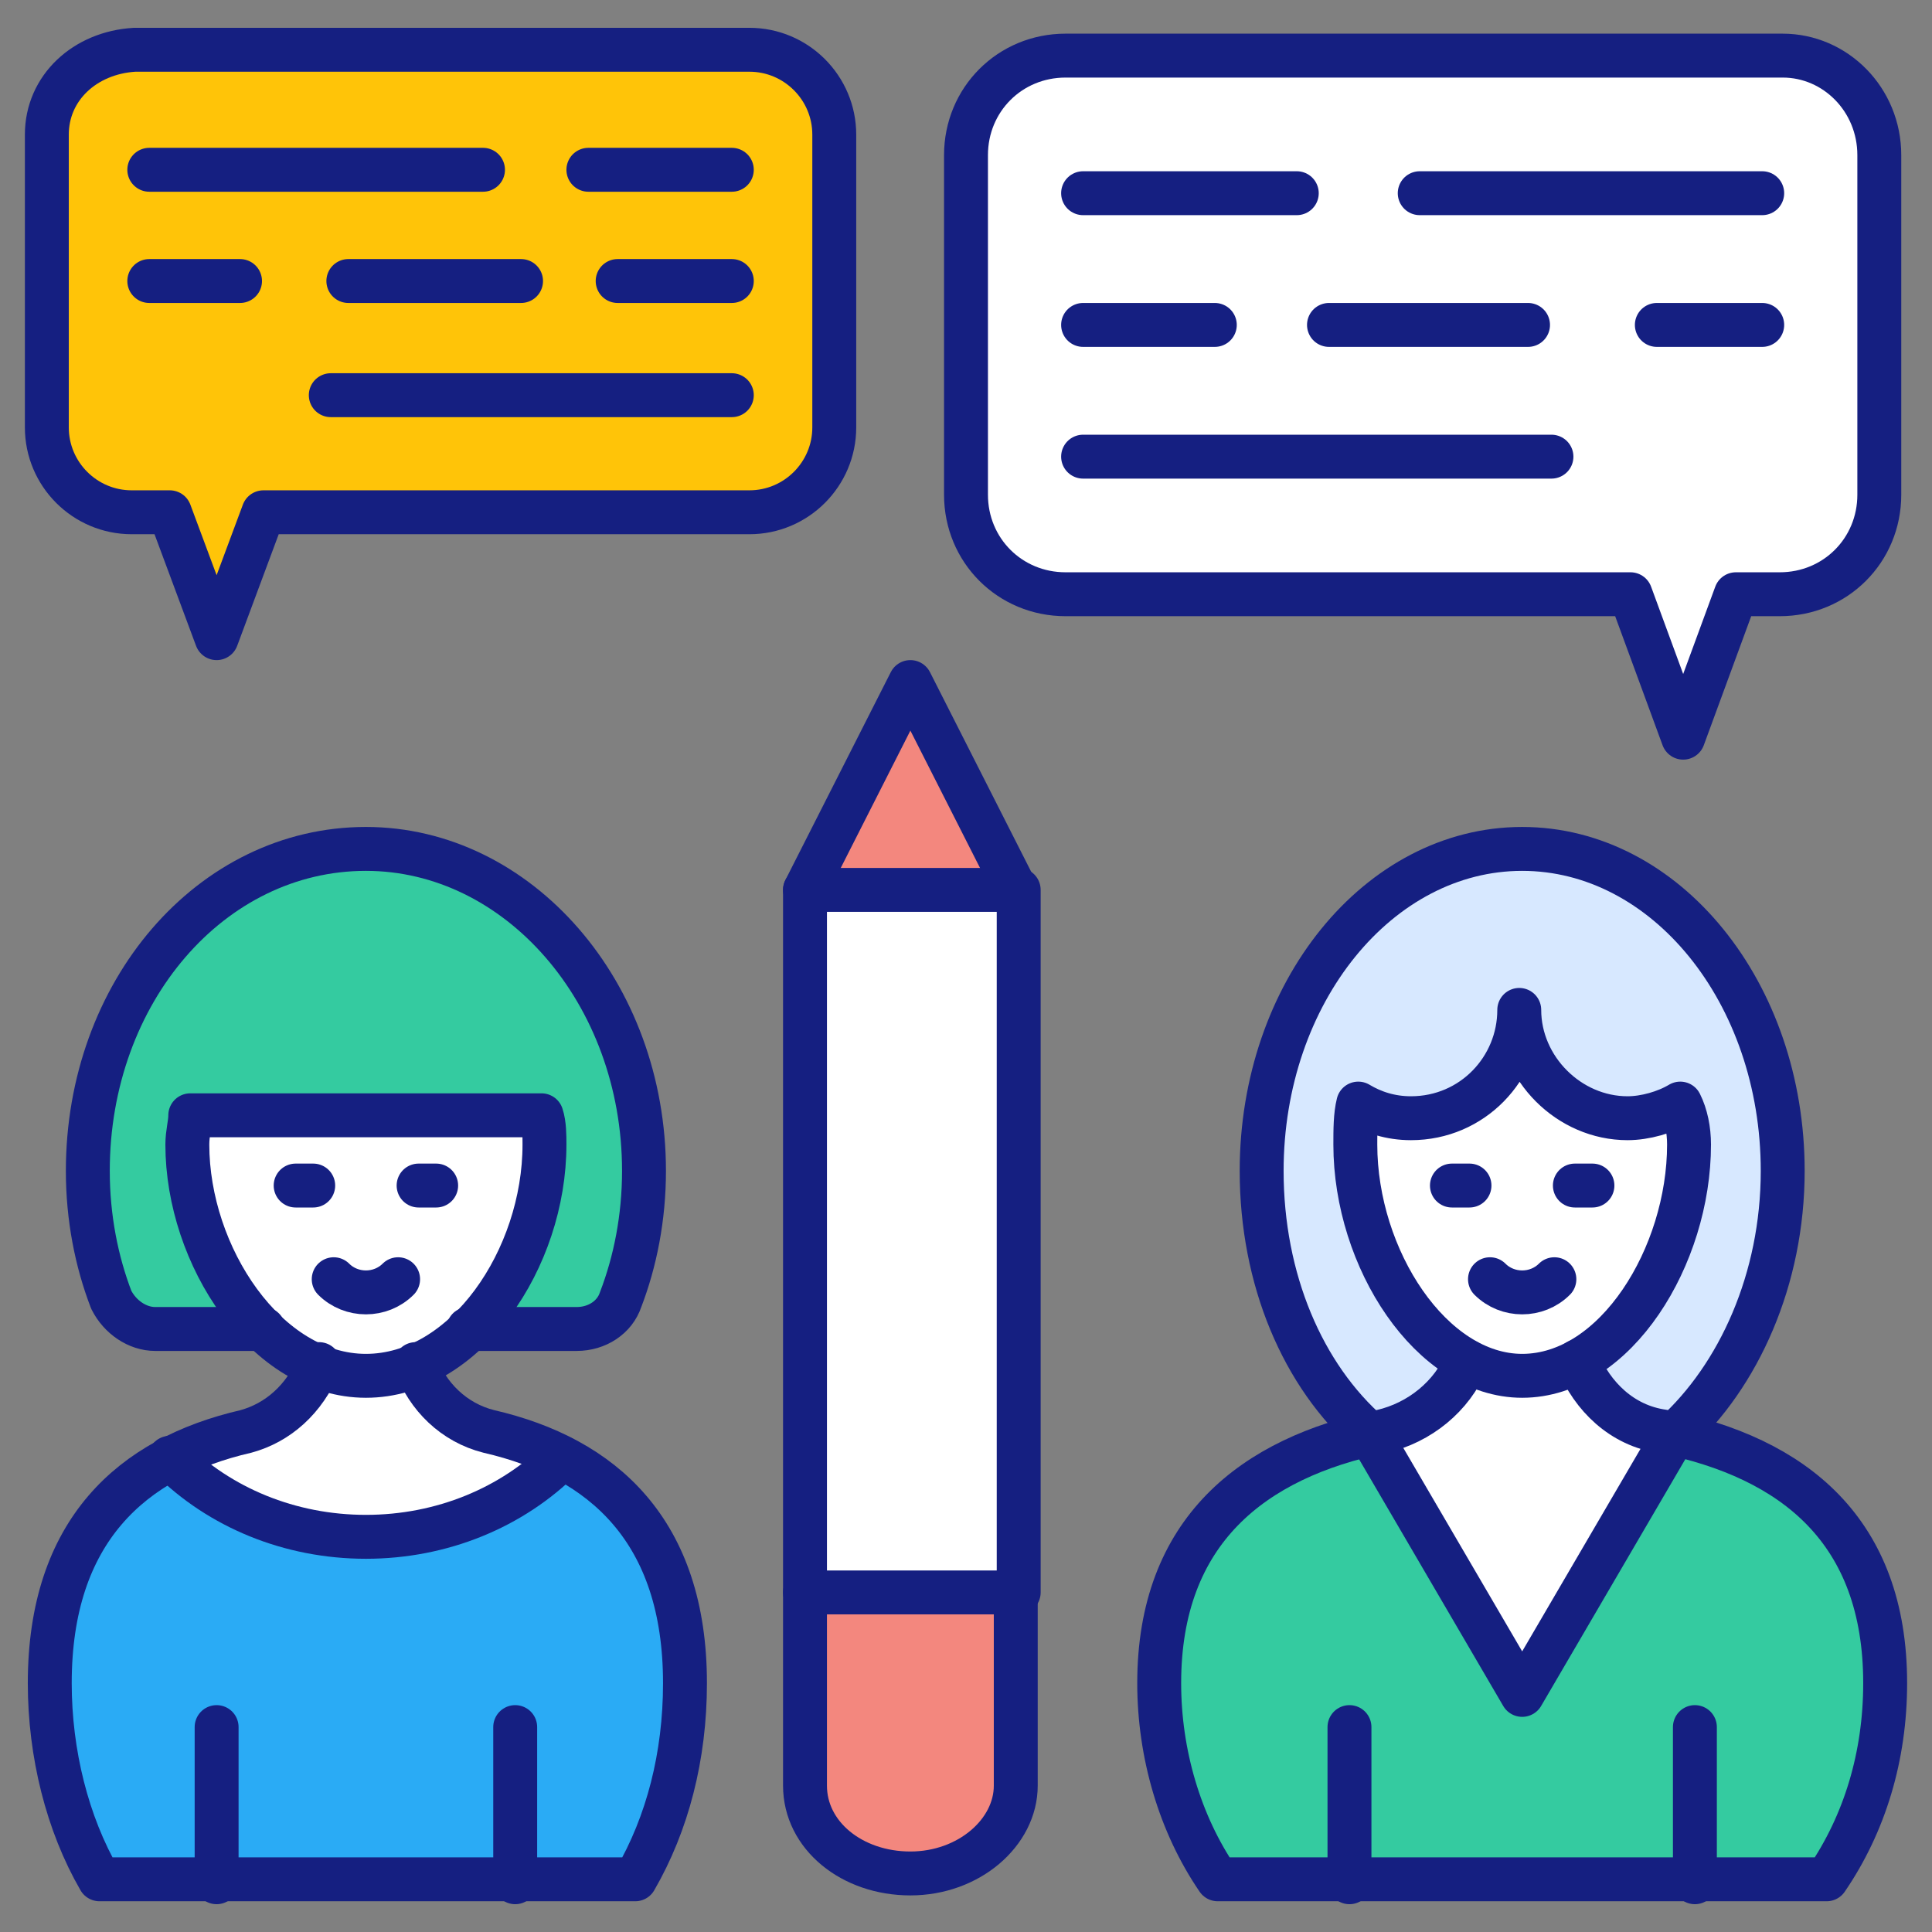 <svg xmlns="http://www.w3.org/2000/svg" id="Layer_1" height="512" viewBox="0 0 66 66" width="512"><rect x="0" y="0" width="66" height="66" fill="#808080" stroke="none"/><g><g><g><g><g><path d="m27.5 30.4h7.3v24h-7.3z" fill="#fff"></path><g fill="#f3877e"><path d="m34.7 54.4v6.6c0 1.6-1.6 3-3.6 3-2 0-3.6-1.3-3.6-3v-6.6"></path><path d="m27.5 30.4 3.6-7.1 3.6 7.1"></path></g></g><g><path d="m1.6 4.6v10c0 1.6 1.3 2.9 2.9 2.9h1.3l1.6 4.3 1.6-4.3h16.6c1.6 0 2.9-1.3 2.9-2.9v-10c0-1.6-1.3-2.9-2.9-2.9h-21c-1.7.1-3 1.3-3 2.9z" fill="#ffc408"></path><path d="m64.2 5.3v11.6c0 1.9-1.5 3.4-3.4 3.4h-1.5l-1.8 4.9-1.8-4.9h-19.3c-1.9 0-3.4-1.5-3.4-3.4v-11.6c0-1.9 1.5-3.4 3.4-3.4h24.5c1.8 0 3.3 1.5 3.3 3.4z" fill="#fff"></path></g><g><g><path d="m14.2 46.6c.4 1.1 1.3 2 2.5 2.3 3.9.9 6.7 3.4 6.7 8.6 0 2.5-.6 4.8-1.7 6.7h-18.3c-1.1-1.9-1.7-4.3-1.7-6.7 0-5.2 2.8-7.7 6.7-8.6 1.1-.3 2-1.1 2.5-2.3" fill="#2aabf5"></path><path d="m19.6 50c-1.9 1.7-4.4 2.7-7.1 2.7s-5.2-1-7.1-2.7c.9-.5 1.9-.9 2.9-1.2 1.1-.3 2-1.1 2.5-2.3h3.4c.4 1.2 1.3 2 2.5 2.3 1 .4 2 .7 2.9 1.2z" fill="#fff"></path><g><path d="m9 45.4h-3.7c-.6 0-1.2-.4-1.5-1-.5-1.3-.8-2.8-.8-4.4 0-6.1 4.2-11 9.5-11 5.2 0 9.5 4.9 9.5 11 0 1.6-.3 3.1-.8 4.4-.2.6-.8 1-1.5 1h-3.7" fill="#34cba0"></path><path d="m46.8 49c-2.3-2-3.7-5.3-3.7-9 0-6.1 4-11 8.9-11s8.9 4.9 8.9 11c0 3.7-1.5 7-3.7 9" fill="#d7e8ff"></path></g><path d="m6.5 38.1c0 .3-.1.6-.1 1 0 3.8 2.7 7.9 6.1 7.9s6.1-4 6.1-7.9c0-.3 0-.7-.1-1z" fill="#fff"></path></g><path d="m53.9 46.5c.5 1.2 1.5 2.2 2.9 2.4 4.5.9 7.6 3.4 7.6 8.6 0 2.5-.7 4.8-2 6.7h-20.8c-1.3-1.9-2-4.3-2-6.7 0-5.2 3.2-7.7 7.6-8.6 1.3-.3 2.4-1.2 2.9-2.4" fill="#34cba0"></path><path d="m57.7 39.1c0 3.8-2.5 7.9-5.7 7.9-3.1 0-5.7-4-5.7-7.9 0-.5 0-1 .1-1.4.5.3 1.1.5 1.8.5 2.1 0 3.7-1.7 3.7-3.7 0 2 1.7 3.7 3.7 3.7.6 0 1.3-.2 1.8-.5.2.4.3.9.3 1.4z" fill="#fff"></path></g></g><g><path d="m57.3 49-5.3 8.9-5.1-8.9c.1 0 .3-.1.4-.1 1.3-.3 2.4-1.2 2.8-2.4h3.7c.5 1.2 1.5 2.2 2.8 2.4.3 0 .5.1.7.1z" fill="#fff"></path><g style="fill:none;stroke:#151f81;stroke-linecap:round;stroke-linejoin:round;stroke-miterlimit:10;stroke-width:1.5"><path d="m27.5 30.4h7.3v24h-7.3z"></path><path d="m34.7 54.4v6.6c0 1.6-1.6 3-3.6 3-2 0-3.6-1.3-3.6-3v-6.6"></path><path d="m27.5 30.4 3.6-7.1 3.6 7.1"></path><path d="m9 45.4h-3.7c-.6 0-1.2-.4-1.5-1-.5-1.3-.8-2.8-.8-4.4 0-6.1 4.2-11 9.5-11 5.2 0 9.5 4.9 9.5 11 0 1.6-.3 3.1-.8 4.4-.2.6-.8 1-1.5 1h-3.7"></path><path d="m14.2 46.6c.4 1.1 1.3 2 2.5 2.3 3.9.9 6.7 3.4 6.7 8.6 0 2.5-.6 4.8-1.7 6.7h-18.3c-1.1-1.9-1.7-4.3-1.7-6.7 0-5.2 2.8-7.7 6.7-8.6 1.1-.3 2-1.1 2.5-2.3"></path><path d="m6.5 38.1c0 .3-.1.6-.1 1 0 3.8 2.7 7.9 6.1 7.9s6.1-4 6.1-7.9c0-.3 0-.7-.1-1z"></path><path d="m10.1 40.5h.6"></path><path d="m14.3 40.5h.6"></path><path d="m13.6 43.7c-.6.6-1.6.6-2.2 0"></path><path d="m7.4 64.3v-5.3"></path><path d="m17.6 64.3v-5.3"></path><path d="m19.2 49.8c-1.7 1.7-4.1 2.7-6.7 2.7s-5-1-6.7-2.7"></path><path d="m46.8 49c-2.3-2-3.7-5.3-3.7-9 0-6.1 4-11 8.9-11s8.9 4.9 8.9 11c0 3.7-1.5 7-3.7 9"></path><path d="m53.9 46.5c.5 1.2 1.5 2.2 2.9 2.4 4.5.9 7.6 3.4 7.6 8.6 0 2.5-.7 4.8-2 6.7h-20.8c-1.3-1.9-2-4.3-2-6.7 0-5.2 3.2-7.7 7.6-8.6 1.3-.3 2.4-1.2 2.9-2.4"></path><path d="m57.7 39.1c0 3.8-2.5 7.9-5.7 7.9-3.1 0-5.7-4-5.7-7.9 0-.5 0-1 .1-1.4.5.3 1.1.5 1.8.5 2.1 0 3.7-1.7 3.7-3.7 0 2 1.7 3.7 3.7 3.7.6 0 1.3-.2 1.8-.5.2.4.3.9.3 1.4z"></path><path d="m49.6 40.5h.6"></path><path d="m53.8 40.5h.6"></path><path d="m53.1 43.7c-.6.6-1.6.6-2.2 0"></path><path d="m46.1 64.3v-5.3"></path><path d="m57.9 64.3v-5.3"></path><path d="m46.8 49 5.2 8.9 5.2-8.9"></path><path d="m1.6 4.6v10c0 1.6 1.3 2.9 2.9 2.9h1.3l1.6 4.3 1.6-4.3h16.6c1.6 0 2.9-1.3 2.9-2.9v-10c0-1.6-1.3-2.9-2.9-2.9h-21c-1.7.1-3 1.3-3 2.9z"></path><path d="m16.5 5.8c-4.1 0-7.3 0-11.4 0"></path><path d="m25 5.8c-1.8 0-3.1 0-4.9 0"></path><path d="m8.2 9.6c-2.1 0-1 0-3.1 0"></path><path d="m17.8 9.6c-2.1 0-3.8 0-5.9 0"></path><path d="m25 9.6c-1.6 0-2.3 0-3.9 0"></path><path d="m25 13.5c-3.7 0-10 0-13.7 0"></path><path d="m64.2 5.3v11.6c0 1.9-1.5 3.4-3.4 3.4h-1.5l-1.8 4.9-1.8-4.9h-19.3c-1.9 0-3.4-1.5-3.4-3.4v-11.6c0-1.9 1.5-3.4 3.4-3.4h24.5c1.8 0 3.3 1.5 3.3 3.4z"></path><path d="m48.5 6.6h11.7"></path><path d="m37 6.6h7.3"></path><path d="m56.6 11.1h3.6"></path><path d="m45.4 11.1h6.8"></path><path d="m37 11.1h4.5"></path><path d="m37 15.6h16"></path></g></g></g></g></g></svg>